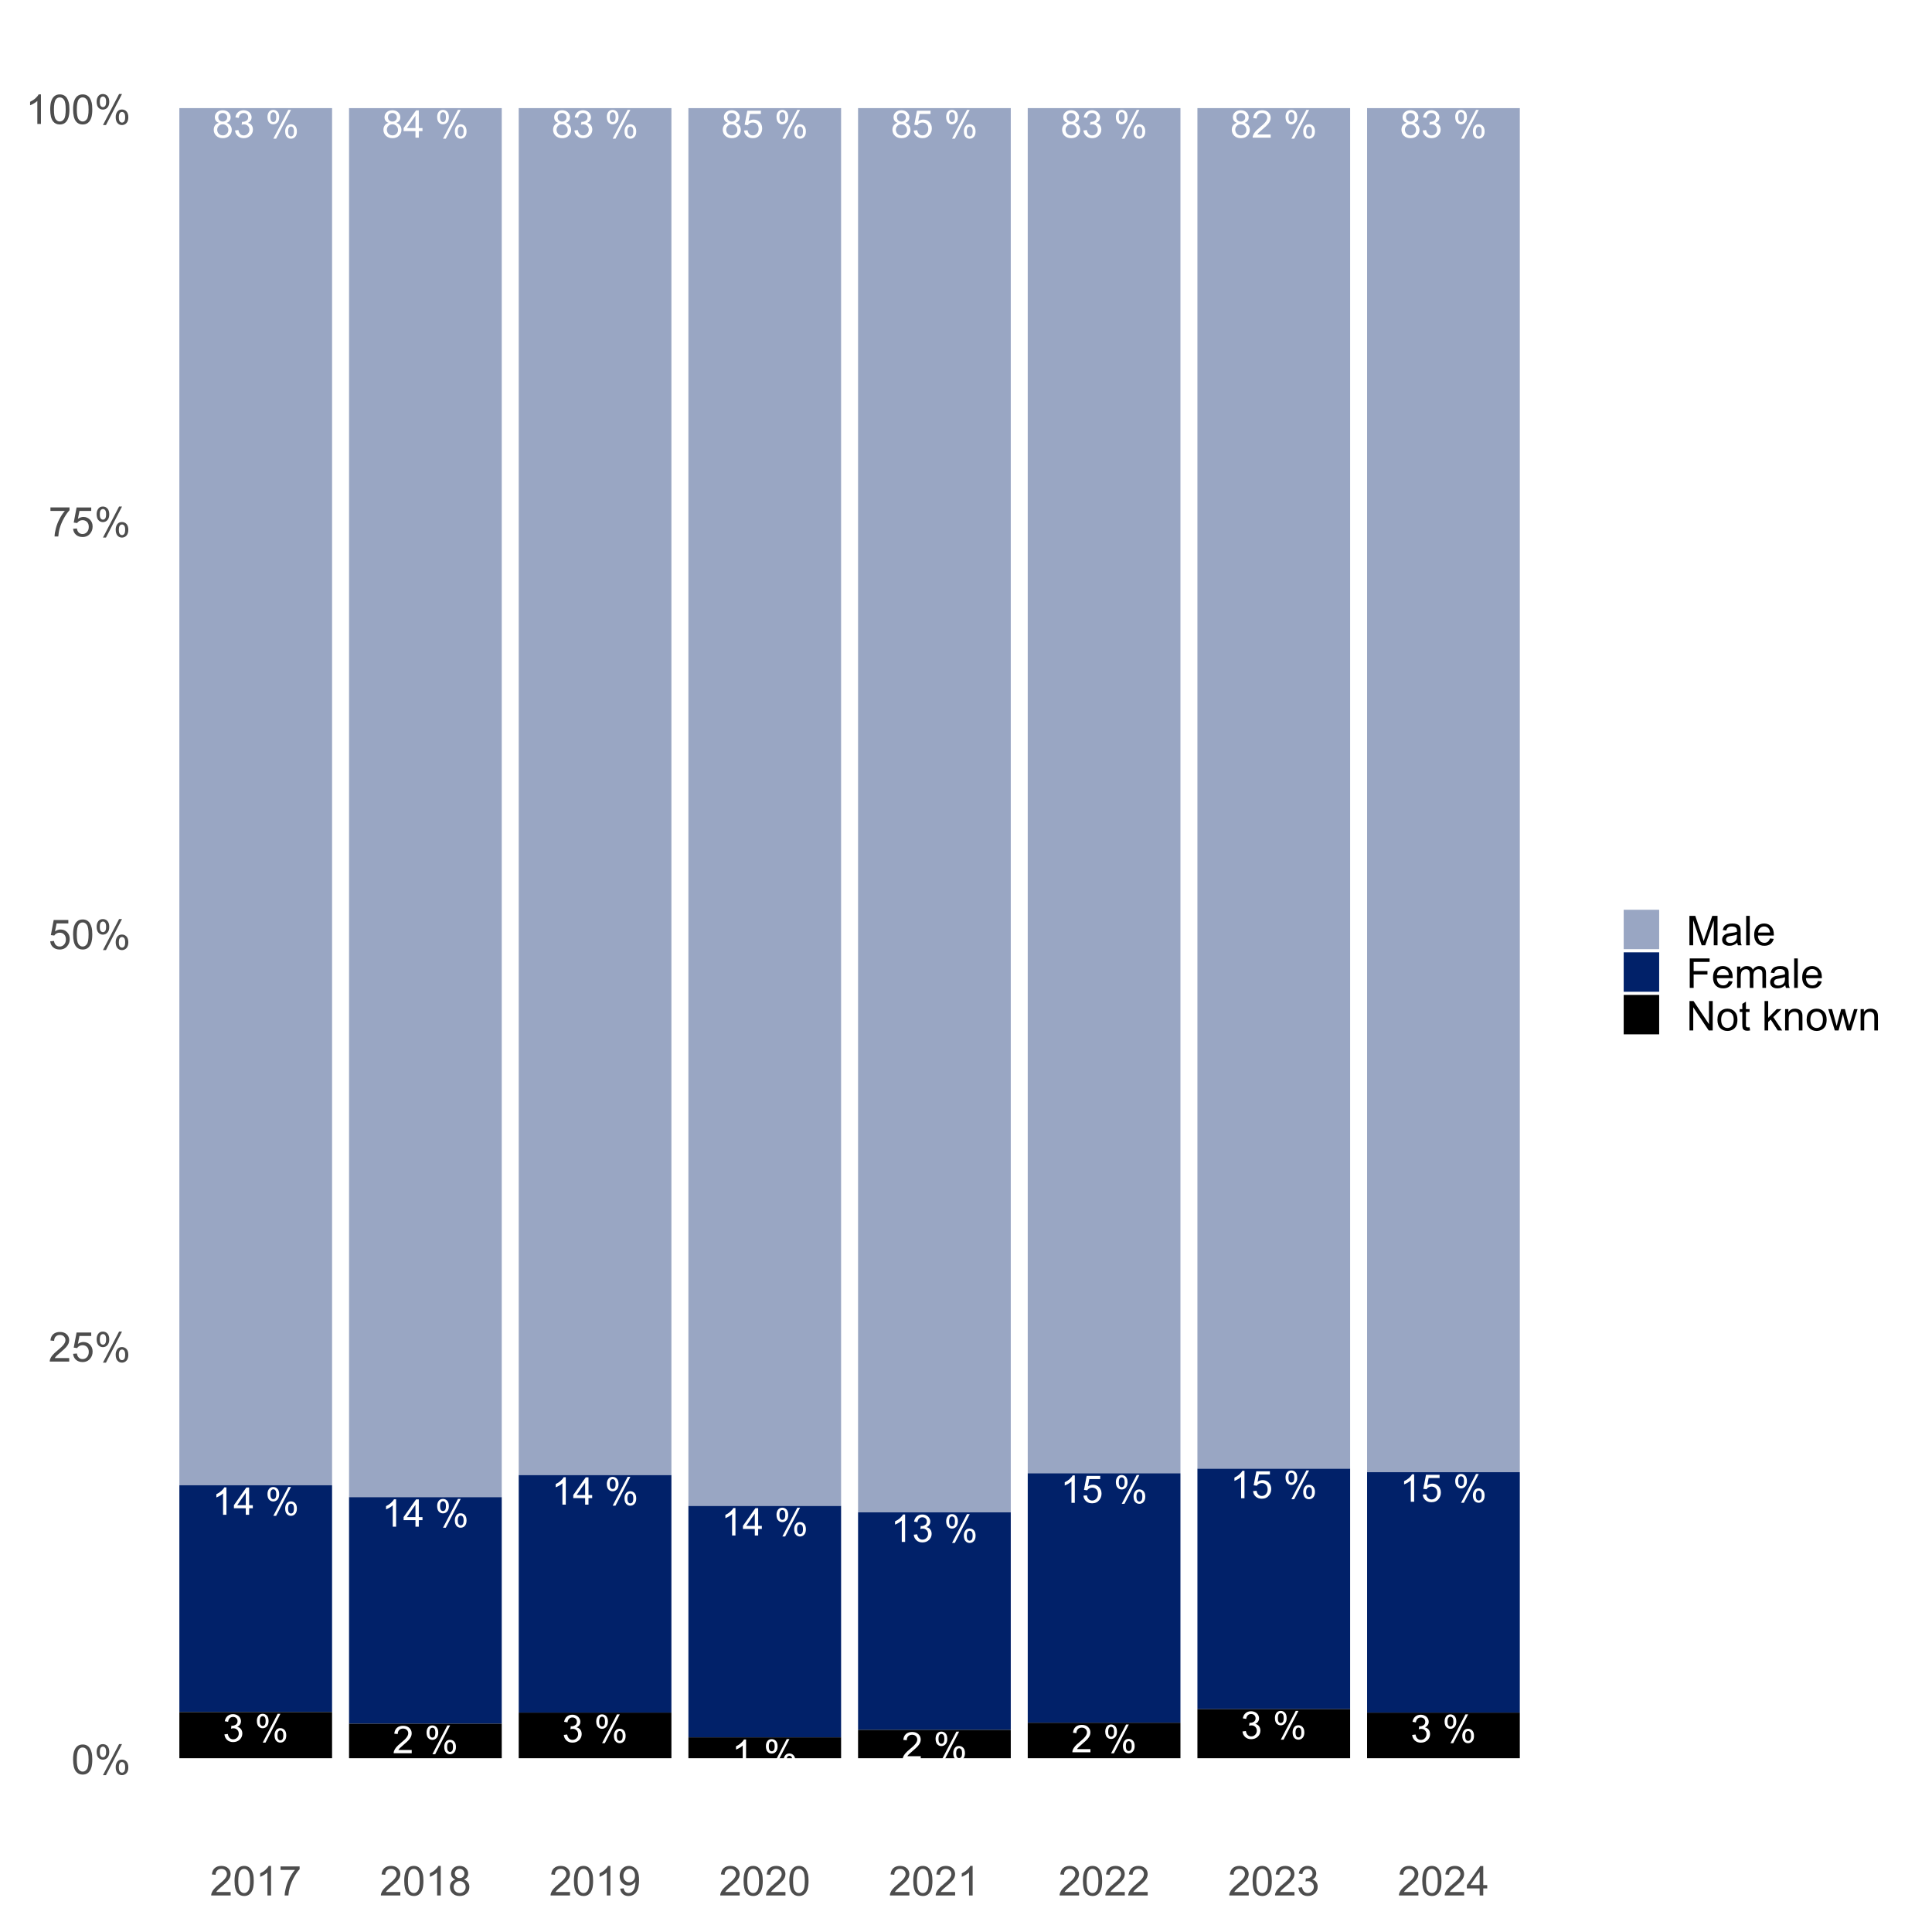 <?xml version="1.0" encoding="UTF-8"?>
<svg xmlns="http://www.w3.org/2000/svg" xmlns:xlink="http://www.w3.org/1999/xlink" width="864" height="864" viewBox="0 0 864 864">
<defs>
<g>
<g id="glyph-0-0">
<path d="M 3.016 -6.625 C 2.395 -6.855 1.934 -7.18 1.633 -7.602 C 1.332 -8.023 1.184 -8.531 1.184 -9.121 C 1.184 -10.008 1.504 -10.758 2.141 -11.363 C 2.781 -11.969 3.633 -12.27 4.691 -12.27 C 5.762 -12.27 6.617 -11.961 7.27 -11.34 C 7.918 -10.723 8.242 -9.969 8.242 -9.078 C 8.242 -8.512 8.094 -8.02 7.797 -7.598 C 7.5 -7.18 7.051 -6.855 6.445 -6.625 C 7.195 -6.383 7.766 -5.988 8.156 -5.441 C 8.547 -4.898 8.746 -4.25 8.746 -3.492 C 8.746 -2.449 8.375 -1.57 7.637 -0.859 C 6.895 -0.148 5.926 0.207 4.719 0.207 C 3.512 0.207 2.539 -0.148 1.801 -0.863 C 1.062 -1.578 0.691 -2.469 0.691 -3.535 C 0.691 -4.328 0.895 -4.996 1.297 -5.531 C 1.699 -6.066 2.273 -6.434 3.016 -6.625 M 2.719 -9.168 C 2.719 -8.59 2.902 -8.117 3.277 -7.754 C 3.648 -7.387 4.133 -7.203 4.727 -7.203 C 5.305 -7.203 5.777 -7.383 6.148 -7.75 C 6.516 -8.113 6.703 -8.559 6.703 -9.086 C 6.703 -9.637 6.512 -10.098 6.133 -10.473 C 5.75 -10.848 5.277 -11.035 4.711 -11.035 C 4.137 -11.035 3.664 -10.852 3.285 -10.488 C 2.906 -10.121 2.719 -9.68 2.719 -9.168 M 2.234 -3.527 C 2.234 -3.098 2.336 -2.684 2.539 -2.285 C 2.742 -1.883 3.043 -1.574 3.441 -1.355 C 3.844 -1.137 4.273 -1.023 4.734 -1.023 C 5.453 -1.023 6.043 -1.258 6.512 -1.719 C 6.977 -2.18 7.211 -2.766 7.211 -3.477 C 7.211 -4.199 6.969 -4.797 6.488 -5.27 C 6.008 -5.742 5.406 -5.977 4.684 -5.977 C 3.98 -5.977 3.395 -5.742 2.93 -5.277 C 2.465 -4.809 2.234 -4.227 2.234 -3.527 Z M 2.234 -3.527 "/>
</g>
<g id="glyph-0-1">
<path d="M 0.719 -3.227 L 2.219 -3.426 C 2.391 -2.574 2.684 -1.965 3.098 -1.59 C 3.512 -1.211 4.016 -1.023 4.609 -1.023 C 5.316 -1.023 5.91 -1.27 6.398 -1.758 C 6.883 -2.246 7.129 -2.855 7.129 -3.574 C 7.129 -4.266 6.902 -4.832 6.453 -5.281 C 6 -5.727 5.43 -5.953 4.734 -5.953 C 4.453 -5.953 4.098 -5.895 3.676 -5.785 L 3.844 -7.102 C 3.941 -7.09 4.023 -7.086 4.086 -7.086 C 4.723 -7.086 5.297 -7.254 5.809 -7.586 C 6.32 -7.918 6.578 -8.434 6.578 -9.129 C 6.578 -9.68 6.391 -10.133 6.02 -10.496 C 5.645 -10.855 5.164 -11.035 4.578 -11.035 C 3.992 -11.035 3.508 -10.852 3.117 -10.488 C 2.73 -10.121 2.477 -9.57 2.367 -8.836 L 0.867 -9.102 C 1.051 -10.109 1.469 -10.887 2.117 -11.441 C 2.766 -11.992 3.574 -12.27 4.543 -12.27 C 5.211 -12.27 5.824 -12.129 6.387 -11.84 C 6.945 -11.555 7.375 -11.164 7.672 -10.668 C 7.969 -10.176 8.117 -9.648 8.117 -9.094 C 8.117 -8.566 7.977 -8.086 7.695 -7.652 C 7.41 -7.219 6.992 -6.875 6.434 -6.617 C 7.156 -6.453 7.719 -6.105 8.117 -5.582 C 8.52 -5.055 8.719 -4.398 8.719 -3.609 C 8.719 -2.543 8.332 -1.637 7.551 -0.895 C 6.773 -0.152 5.789 0.215 4.602 0.215 C 3.527 0.215 2.637 -0.102 1.93 -0.742 C 1.223 -1.383 0.816 -2.207 0.719 -3.227 Z M 0.719 -3.227 "/>
</g>
<g id="glyph-0-2">
</g>
<g id="glyph-0-3">
<path d="M 0.992 -9.285 C 0.992 -10.16 1.211 -10.902 1.652 -11.512 C 2.09 -12.121 2.727 -12.43 3.559 -12.43 C 4.328 -12.43 4.961 -12.156 5.465 -11.609 C 5.969 -11.059 6.219 -10.254 6.219 -9.195 C 6.219 -8.16 5.965 -7.363 5.457 -6.805 C 4.949 -6.246 4.32 -5.969 3.574 -5.969 C 2.836 -5.969 2.223 -6.242 1.73 -6.793 C 1.238 -7.344 0.992 -8.176 0.992 -9.285 M 3.602 -11.395 C 3.23 -11.395 2.918 -11.234 2.672 -10.91 C 2.426 -10.59 2.301 -9.996 2.301 -9.137 C 2.301 -8.352 2.426 -7.801 2.676 -7.48 C 2.926 -7.16 3.234 -7.004 3.602 -7.004 C 3.98 -7.004 4.293 -7.164 4.539 -7.484 C 4.785 -7.809 4.91 -8.398 4.91 -9.254 C 4.91 -10.043 4.785 -10.598 4.535 -10.914 C 4.285 -11.234 3.973 -11.395 3.602 -11.395 M 3.609 0.449 L 10.293 -12.43 L 11.512 -12.43 L 4.852 0.449 L 3.609 0.449 M 8.895 -2.867 C 8.895 -3.746 9.113 -4.488 9.555 -5.098 C 9.992 -5.707 10.633 -6.012 11.469 -6.012 C 12.238 -6.012 12.871 -5.738 13.375 -5.188 C 13.879 -4.641 14.129 -3.836 14.129 -2.777 C 14.129 -1.742 13.875 -0.945 13.367 -0.387 C 12.859 0.172 12.23 0.449 11.477 0.449 C 10.738 0.449 10.125 0.172 9.633 -0.379 C 9.141 -0.934 8.895 -1.762 8.895 -2.867 M 11.512 -4.977 C 11.133 -4.977 10.82 -4.816 10.574 -4.492 C 10.328 -4.172 10.203 -3.578 10.203 -2.719 C 10.203 -1.941 10.328 -1.391 10.578 -1.066 C 10.828 -0.746 11.137 -0.582 11.504 -0.582 C 11.887 -0.582 12.203 -0.746 12.449 -1.066 C 12.695 -1.391 12.82 -1.977 12.82 -2.836 C 12.82 -3.625 12.695 -4.176 12.445 -4.496 C 12.195 -4.816 11.883 -4.977 11.512 -4.977 Z M 11.512 -4.977 "/>
</g>
<g id="glyph-0-4">
<path d="M 6.359 0 L 4.859 0 L 4.859 -9.562 C 4.5 -9.215 4.023 -8.871 3.438 -8.527 C 2.852 -8.184 2.324 -7.926 1.859 -7.754 L 1.859 -9.203 C 2.699 -9.598 3.43 -10.074 4.059 -10.637 C 4.688 -11.199 5.133 -11.742 5.395 -12.27 L 6.359 -12.27 Z M 6.359 0 "/>
</g>
<g id="glyph-0-5">
<path d="M 5.52 0 L 5.52 -2.926 L 0.215 -2.926 L 0.215 -4.301 L 5.793 -12.219 L 7.02 -12.219 L 7.02 -4.301 L 8.668 -4.301 L 8.668 -2.926 L 7.02 -2.926 L 7.02 0 L 5.52 0 M 5.52 -4.301 L 5.52 -9.812 L 1.691 -4.301 Z M 5.52 -4.301 "/>
</g>
<g id="glyph-0-6">
<path d="M 8.594 -1.441 L 8.594 0 L 0.516 0 C 0.504 -0.359 0.562 -0.707 0.691 -1.043 C 0.898 -1.594 1.227 -2.133 1.68 -2.668 C 2.133 -3.199 2.785 -3.816 3.645 -4.52 C 4.973 -5.605 5.867 -6.469 6.336 -7.105 C 6.801 -7.742 7.035 -8.344 7.035 -8.91 C 7.035 -9.504 6.824 -10.008 6.398 -10.414 C 5.973 -10.824 5.418 -11.027 4.734 -11.027 C 4.012 -11.027 3.434 -10.812 3 -10.379 C 2.566 -9.945 2.348 -9.344 2.344 -8.578 L 0.801 -8.734 C 0.906 -9.887 1.305 -10.762 1.992 -11.367 C 2.68 -11.969 3.605 -12.27 4.77 -12.27 C 5.941 -12.27 6.867 -11.945 7.551 -11.297 C 8.234 -10.645 8.578 -9.84 8.578 -8.879 C 8.578 -8.387 8.477 -7.906 8.277 -7.434 C 8.078 -6.965 7.746 -6.465 7.281 -5.945 C 6.816 -5.422 6.047 -4.703 4.969 -3.793 C 4.066 -3.035 3.488 -2.523 3.234 -2.254 C 2.98 -1.984 2.766 -1.715 2.602 -1.441 Z M 8.594 -1.441 "/>
</g>
<g id="glyph-0-7">
<path d="M 0.707 -3.199 L 2.285 -3.336 C 2.402 -2.566 2.672 -1.992 3.098 -1.605 C 3.523 -1.219 4.035 -1.023 4.633 -1.023 C 5.355 -1.023 5.969 -1.297 6.469 -1.844 C 6.969 -2.387 7.219 -3.109 7.219 -4.008 C 7.219 -4.867 6.977 -5.539 6.496 -6.035 C 6.016 -6.531 5.387 -6.777 4.609 -6.777 C 4.125 -6.777 3.691 -6.668 3.301 -6.449 C 2.91 -6.227 2.605 -5.945 2.383 -5.594 L 0.977 -5.777 L 2.16 -12.055 L 8.234 -12.055 L 8.234 -10.621 L 3.359 -10.621 L 2.699 -7.336 C 3.434 -7.848 4.203 -8.102 5.012 -8.102 C 6.078 -8.102 6.977 -7.734 7.711 -6.992 C 8.445 -6.254 8.812 -5.305 8.812 -4.145 C 8.812 -3.035 8.488 -2.082 7.844 -1.273 C 7.059 -0.285 5.992 0.207 4.633 0.207 C 3.523 0.207 2.617 -0.102 1.914 -0.727 C 1.211 -1.348 0.809 -2.172 0.707 -3.199 Z M 0.707 -3.199 "/>
</g>
<g id="glyph-1-0">
<path d="M 0.766 -6.496 C 0.766 -8.055 0.926 -9.305 1.246 -10.254 C 1.566 -11.203 2.039 -11.938 2.672 -12.453 C 3.305 -12.969 4.102 -13.227 5.059 -13.227 C 5.766 -13.227 6.387 -13.082 6.918 -12.797 C 7.449 -12.516 7.891 -12.102 8.238 -11.566 C 8.586 -11.031 8.859 -10.379 9.055 -9.609 C 9.254 -8.84 9.352 -7.801 9.352 -6.496 C 9.352 -4.949 9.195 -3.703 8.875 -2.754 C 8.559 -1.805 8.086 -1.07 7.453 -0.551 C 6.82 -0.035 6.023 0.227 5.059 0.227 C 3.789 0.227 2.793 -0.23 2.066 -1.141 C 1.199 -2.238 0.766 -4.023 0.766 -6.496 M 2.426 -6.496 C 2.426 -4.332 2.68 -2.895 3.184 -2.18 C 3.691 -1.465 4.316 -1.105 5.059 -1.105 C 5.801 -1.105 6.426 -1.465 6.93 -2.184 C 7.438 -2.902 7.691 -4.34 7.691 -6.496 C 7.691 -8.664 7.438 -10.105 6.93 -10.816 C 6.426 -11.531 5.797 -11.887 5.039 -11.887 C 4.297 -11.887 3.703 -11.57 3.262 -10.941 C 2.703 -10.141 2.426 -8.656 2.426 -6.496 Z M 2.426 -6.496 "/>
</g>
<g id="glyph-1-1">
<path d="M 1.07 -10.008 C 1.07 -10.949 1.305 -11.75 1.777 -12.406 C 2.254 -13.066 2.938 -13.395 3.836 -13.395 C 4.664 -13.395 5.348 -13.102 5.891 -12.512 C 6.43 -11.922 6.703 -11.055 6.703 -9.91 C 6.703 -8.797 6.43 -7.938 5.879 -7.336 C 5.332 -6.734 4.656 -6.434 3.855 -6.434 C 3.059 -6.434 2.395 -6.73 1.863 -7.324 C 1.336 -7.914 1.07 -8.812 1.07 -10.008 M 3.883 -12.281 C 3.48 -12.281 3.145 -12.109 2.879 -11.762 C 2.613 -11.414 2.48 -10.773 2.48 -9.848 C 2.48 -9.004 2.613 -8.406 2.883 -8.062 C 3.152 -7.719 3.484 -7.547 3.883 -7.547 C 4.289 -7.547 4.625 -7.719 4.891 -8.066 C 5.16 -8.414 5.293 -9.051 5.293 -9.973 C 5.293 -10.824 5.156 -11.422 4.887 -11.766 C 4.617 -12.109 4.281 -12.281 3.883 -12.281 M 3.891 0.484 L 11.098 -13.395 L 12.406 -13.395 L 5.23 0.484 L 3.891 0.484 M 9.586 -3.09 C 9.586 -4.035 9.824 -4.84 10.297 -5.492 C 10.77 -6.148 11.457 -6.477 12.363 -6.477 C 13.188 -6.477 13.875 -6.184 14.414 -5.594 C 14.957 -5.004 15.227 -4.137 15.23 -2.992 C 15.227 -1.879 14.953 -1.02 14.406 -0.418 C 13.859 0.184 13.18 0.484 12.371 0.484 C 11.574 0.484 10.91 0.188 10.383 -0.41 C 9.852 -1.004 9.586 -1.898 9.586 -3.09 M 12.406 -5.363 C 12 -5.363 11.664 -5.191 11.398 -4.844 C 11.129 -4.496 10.996 -3.855 10.996 -2.93 C 10.996 -2.09 11.133 -1.496 11.402 -1.148 C 11.672 -0.801 12.004 -0.629 12.398 -0.629 C 12.812 -0.629 13.152 -0.801 13.418 -1.148 C 13.684 -1.496 13.816 -2.133 13.816 -3.055 C 13.816 -3.906 13.684 -4.504 13.414 -4.848 C 13.145 -5.191 12.809 -5.363 12.406 -5.363 Z M 12.406 -5.363 "/>
</g>
<g id="glyph-1-2">
<path d="M 9.262 -1.555 L 9.262 0 L 0.559 0 C 0.547 -0.391 0.609 -0.766 0.746 -1.125 C 0.969 -1.715 1.32 -2.301 1.809 -2.875 C 2.297 -3.449 3.004 -4.113 3.926 -4.871 C 5.359 -6.043 6.324 -6.973 6.828 -7.66 C 7.332 -8.344 7.582 -8.992 7.582 -9.605 C 7.582 -10.246 7.355 -10.785 6.895 -11.227 C 6.438 -11.668 5.84 -11.887 5.102 -11.887 C 4.324 -11.887 3.703 -11.652 3.234 -11.188 C 2.766 -10.719 2.531 -10.07 2.523 -9.246 L 0.863 -9.414 C 0.977 -10.656 1.406 -11.602 2.148 -12.25 C 2.891 -12.898 3.887 -13.227 5.141 -13.227 C 6.402 -13.227 7.402 -12.875 8.141 -12.176 C 8.875 -11.473 9.246 -10.605 9.246 -9.57 C 9.246 -9.043 9.137 -8.523 8.922 -8.016 C 8.707 -7.504 8.348 -6.969 7.848 -6.406 C 7.348 -5.844 6.516 -5.07 5.355 -4.09 C 4.383 -3.273 3.762 -2.723 3.484 -2.43 C 3.211 -2.141 2.984 -1.848 2.805 -1.555 Z M 9.262 -1.555 "/>
</g>
<g id="glyph-1-3">
<path d="M 0.766 -3.449 L 2.461 -3.594 C 2.586 -2.766 2.879 -2.145 3.336 -1.73 C 3.797 -1.312 4.348 -1.105 4.996 -1.105 C 5.773 -1.105 6.434 -1.398 6.973 -1.984 C 7.512 -2.574 7.781 -3.352 7.781 -4.32 C 7.781 -5.242 7.52 -5.973 7.004 -6.504 C 6.484 -7.039 5.809 -7.305 4.969 -7.305 C 4.449 -7.305 3.977 -7.188 3.559 -6.949 C 3.137 -6.711 2.809 -6.406 2.57 -6.027 L 1.051 -6.227 L 2.328 -12.992 L 8.875 -12.992 L 8.875 -11.445 L 3.621 -11.445 L 2.91 -7.906 C 3.703 -8.457 4.531 -8.734 5.398 -8.734 C 6.551 -8.734 7.52 -8.336 8.312 -7.539 C 9.102 -6.742 9.496 -5.719 9.496 -4.465 C 9.496 -3.273 9.148 -2.242 8.453 -1.375 C 7.609 -0.309 6.457 0.227 4.996 0.227 C 3.797 0.227 2.82 -0.109 2.062 -0.781 C 1.305 -1.453 0.871 -2.344 0.766 -3.449 Z M 0.766 -3.449 "/>
</g>
<g id="glyph-1-4">
<path d="M 0.871 -11.445 L 0.871 -13 L 9.398 -13 L 9.398 -11.742 C 8.559 -10.852 7.727 -9.664 6.906 -8.184 C 6.082 -6.707 5.445 -5.184 4.996 -3.621 C 4.672 -2.52 4.465 -1.312 4.375 0 L 2.715 0 C 2.73 -1.035 2.934 -2.289 3.324 -3.754 C 3.715 -5.223 4.273 -6.637 5 -8 C 5.727 -9.363 6.5 -10.512 7.324 -11.445 Z M 0.871 -11.445 "/>
</g>
<g id="glyph-1-5">
<path d="M 6.855 0 L 5.238 0 L 5.238 -10.305 C 4.848 -9.934 4.34 -9.562 3.707 -9.191 C 3.074 -8.82 2.508 -8.543 2.004 -8.355 L 2.004 -9.918 C 2.906 -10.344 3.699 -10.859 4.375 -11.465 C 5.051 -12.07 5.531 -12.656 5.812 -13.227 L 6.855 -13.227 Z M 6.855 0 "/>
</g>
<g id="glyph-1-6">
<path d="M 3.254 -7.145 C 2.582 -7.387 2.086 -7.738 1.762 -8.195 C 1.438 -8.648 1.277 -9.195 1.277 -9.828 C 1.277 -10.789 1.621 -11.594 2.309 -12.246 C 2.996 -12.898 3.914 -13.227 5.059 -13.227 C 6.207 -13.227 7.133 -12.891 7.836 -12.223 C 8.535 -11.555 8.887 -10.742 8.887 -9.785 C 8.887 -9.172 8.727 -8.641 8.406 -8.188 C 8.086 -7.738 7.598 -7.387 6.945 -7.145 C 7.754 -6.879 8.367 -6.453 8.793 -5.867 C 9.215 -5.281 9.426 -4.578 9.426 -3.766 C 9.426 -2.637 9.027 -1.691 8.23 -0.926 C 7.434 -0.16 6.387 0.227 5.086 0.227 C 3.785 0.227 2.738 -0.16 1.941 -0.93 C 1.145 -1.699 0.746 -2.66 0.746 -3.809 C 0.746 -4.664 0.961 -5.383 1.398 -5.961 C 1.832 -6.539 2.449 -6.934 3.254 -7.145 M 2.93 -9.883 C 2.93 -9.262 3.129 -8.75 3.531 -8.355 C 3.934 -7.961 4.453 -7.762 5.094 -7.762 C 5.719 -7.762 6.227 -7.957 6.625 -8.352 C 7.023 -8.742 7.223 -9.223 7.223 -9.793 C 7.223 -10.387 7.02 -10.883 6.609 -11.289 C 6.199 -11.691 5.688 -11.895 5.078 -11.895 C 4.461 -11.895 3.945 -11.699 3.539 -11.301 C 3.133 -10.906 2.93 -10.434 2.93 -9.883 M 2.406 -3.801 C 2.406 -3.34 2.516 -2.895 2.734 -2.461 C 2.953 -2.031 3.281 -1.695 3.711 -1.461 C 4.141 -1.223 4.605 -1.105 5.102 -1.105 C 5.875 -1.105 6.516 -1.355 7.016 -1.852 C 7.52 -2.348 7.773 -2.98 7.773 -3.746 C 7.773 -4.523 7.512 -5.168 6.996 -5.68 C 6.477 -6.188 5.828 -6.441 5.051 -6.441 C 4.289 -6.441 3.656 -6.191 3.156 -5.688 C 2.656 -5.184 2.406 -4.555 2.406 -3.801 Z M 2.406 -3.801 "/>
</g>
<g id="glyph-1-7">
<path d="M 1.008 -3.047 L 2.562 -3.191 C 2.691 -2.457 2.945 -1.93 3.316 -1.598 C 3.688 -1.27 4.164 -1.105 4.742 -1.105 C 5.242 -1.105 5.676 -1.219 6.051 -1.445 C 6.426 -1.676 6.73 -1.977 6.973 -2.359 C 7.211 -2.738 7.41 -3.254 7.574 -3.898 C 7.734 -4.547 7.816 -5.203 7.816 -5.875 C 7.816 -5.949 7.812 -6.055 7.809 -6.199 C 7.484 -5.684 7.043 -5.266 6.48 -4.945 C 5.922 -4.625 5.316 -4.465 4.664 -4.465 C 3.574 -4.465 2.652 -4.859 1.895 -5.652 C 1.141 -6.441 0.766 -7.484 0.766 -8.777 C 0.766 -10.113 1.156 -11.188 1.945 -12.004 C 2.734 -12.816 3.719 -13.227 4.906 -13.227 C 5.762 -13.227 6.547 -12.996 7.254 -12.535 C 7.965 -12.07 8.504 -11.414 8.871 -10.562 C 9.242 -9.707 9.426 -8.473 9.426 -6.855 C 9.426 -5.172 9.242 -3.832 8.875 -2.836 C 8.512 -1.836 7.969 -1.078 7.246 -0.559 C 6.523 -0.035 5.68 0.227 4.707 0.227 C 3.676 0.227 2.836 -0.062 2.184 -0.633 C 1.531 -1.207 1.137 -2.008 1.008 -3.047 M 7.629 -8.859 C 7.629 -9.785 7.379 -10.523 6.887 -11.07 C 6.391 -11.613 5.797 -11.887 5.102 -11.887 C 4.383 -11.887 3.758 -11.594 3.227 -11.008 C 2.691 -10.418 2.426 -9.66 2.426 -8.723 C 2.426 -7.887 2.68 -7.203 3.184 -6.68 C 3.691 -6.156 4.316 -5.895 5.059 -5.895 C 5.809 -5.895 6.422 -6.156 6.906 -6.68 C 7.387 -7.203 7.629 -7.93 7.629 -8.859 Z M 7.629 -8.859 "/>
</g>
<g id="glyph-1-8">
<path d="M 0.773 -3.477 L 2.391 -3.691 C 2.574 -2.777 2.891 -2.117 3.336 -1.711 C 3.785 -1.309 4.328 -1.105 4.969 -1.105 C 5.73 -1.105 6.371 -1.367 6.895 -1.895 C 7.418 -2.422 7.68 -3.074 7.684 -3.855 C 7.68 -4.598 7.438 -5.211 6.953 -5.691 C 6.469 -6.172 5.852 -6.414 5.102 -6.414 C 4.797 -6.414 4.418 -6.355 3.961 -6.234 L 4.141 -7.656 C 4.25 -7.645 4.336 -7.637 4.402 -7.637 C 5.09 -7.637 5.711 -7.816 6.262 -8.176 C 6.812 -8.535 7.09 -9.09 7.09 -9.84 C 7.09 -10.43 6.887 -10.922 6.488 -11.312 C 6.086 -11.699 5.566 -11.895 4.934 -11.895 C 4.305 -11.895 3.781 -11.699 3.359 -11.301 C 2.941 -10.906 2.672 -10.312 2.551 -9.523 L 0.934 -9.812 C 1.133 -10.895 1.582 -11.734 2.281 -12.332 C 2.984 -12.926 3.855 -13.227 4.898 -13.227 C 5.617 -13.227 6.277 -13.07 6.883 -12.762 C 7.488 -12.453 7.949 -12.031 8.27 -11.5 C 8.59 -10.969 8.75 -10.402 8.75 -9.801 C 8.75 -9.234 8.598 -8.715 8.293 -8.246 C 7.988 -7.781 7.535 -7.41 6.938 -7.133 C 7.715 -6.953 8.32 -6.582 8.75 -6.016 C 9.184 -5.449 9.398 -4.742 9.398 -3.891 C 9.398 -2.742 8.977 -1.766 8.141 -0.965 C 7.301 -0.168 6.242 0.234 4.961 0.234 C 3.805 0.234 2.844 -0.109 2.078 -0.801 C 1.316 -1.488 0.879 -2.383 0.773 -3.477 Z M 0.773 -3.477 "/>
</g>
<g id="glyph-1-9">
<path d="M 5.949 0 L 5.949 -3.152 L 0.234 -3.152 L 0.234 -4.637 L 6.246 -13.172 L 7.566 -13.172 L 7.566 -4.637 L 9.344 -4.637 L 9.344 -3.152 L 7.566 -3.152 L 7.566 0 L 5.949 0 M 5.949 -4.637 L 5.949 -10.574 L 1.824 -4.637 Z M 5.949 -4.637 "/>
</g>
<g id="glyph-1-10">
<path d="M 1.367 0 L 1.367 -13.172 L 3.988 -13.172 L 7.105 -3.844 C 7.395 -2.977 7.605 -2.328 7.734 -1.895 C 7.887 -2.375 8.117 -3.078 8.438 -4.008 L 11.59 -13.172 L 13.934 -13.172 L 13.934 0 L 12.254 0 L 12.254 -11.023 L 8.426 0 L 6.855 0 L 3.047 -11.211 L 3.047 0 Z M 1.367 0 "/>
</g>
<g id="glyph-1-11">
<path d="M 7.438 -1.176 C 6.84 -0.668 6.262 -0.309 5.711 -0.098 C 5.156 0.109 4.562 0.215 3.926 0.215 C 2.879 0.215 2.074 -0.039 1.508 -0.551 C 0.945 -1.066 0.664 -1.719 0.664 -2.516 C 0.664 -2.984 0.77 -3.41 0.984 -3.797 C 1.195 -4.184 1.477 -4.492 1.82 -4.727 C 2.164 -4.961 2.551 -5.137 2.984 -5.258 C 3.301 -5.34 3.781 -5.422 4.422 -5.5 C 5.727 -5.652 6.688 -5.84 7.305 -6.055 C 7.309 -6.277 7.312 -6.418 7.312 -6.477 C 7.312 -7.137 7.16 -7.602 6.855 -7.871 C 6.441 -8.234 5.828 -8.418 5.012 -8.418 C 4.254 -8.418 3.691 -8.285 3.328 -8.02 C 2.965 -7.754 2.699 -7.281 2.523 -6.605 L 0.945 -6.82 C 1.086 -7.496 1.324 -8.043 1.652 -8.457 C 1.984 -8.875 2.457 -9.195 3.082 -9.422 C 3.703 -9.645 4.426 -9.758 5.246 -9.758 C 6.062 -9.758 6.723 -9.66 7.234 -9.469 C 7.742 -9.277 8.117 -9.035 8.355 -8.746 C 8.594 -8.457 8.762 -8.09 8.859 -7.645 C 8.914 -7.371 8.941 -6.875 8.941 -6.156 L 8.941 -4 C 8.941 -2.496 8.973 -1.543 9.043 -1.145 C 9.113 -0.746 9.246 -0.367 9.453 0 L 7.762 0 C 7.594 -0.336 7.488 -0.727 7.438 -1.176 M 7.305 -4.789 C 6.719 -4.551 5.836 -4.344 4.664 -4.18 C 3.996 -4.082 3.527 -3.973 3.254 -3.855 C 2.977 -3.734 2.766 -3.559 2.613 -3.328 C 2.465 -3.098 2.391 -2.844 2.391 -2.562 C 2.391 -2.129 2.555 -1.77 2.879 -1.484 C 3.207 -1.195 3.684 -1.051 4.312 -1.051 C 4.934 -1.051 5.488 -1.188 5.977 -1.461 C 6.461 -1.734 6.816 -2.105 7.043 -2.578 C 7.219 -2.945 7.305 -3.484 7.305 -4.195 Z M 7.305 -4.789 "/>
</g>
<g id="glyph-1-12">
<path d="M 1.176 0 L 1.176 -13.172 L 2.793 -13.172 L 2.793 0 Z M 1.176 0 "/>
</g>
<g id="glyph-1-13">
<path d="M 7.746 -3.074 L 9.414 -2.867 C 9.152 -1.891 8.664 -1.133 7.953 -0.594 C 7.238 -0.055 6.328 0.215 5.219 0.215 C 3.824 0.215 2.719 -0.215 1.898 -1.074 C 1.082 -1.934 0.676 -3.137 0.676 -4.691 C 0.676 -6.297 1.086 -7.539 1.914 -8.426 C 2.742 -9.312 3.812 -9.758 5.129 -9.758 C 6.406 -9.758 7.449 -9.324 8.258 -8.453 C 9.066 -7.586 9.469 -6.363 9.469 -4.789 C 9.469 -4.691 9.465 -4.551 9.461 -4.359 L 2.344 -4.359 C 2.406 -3.309 2.703 -2.508 3.234 -1.949 C 3.766 -1.395 4.434 -1.113 5.23 -1.113 C 5.82 -1.113 6.328 -1.27 6.746 -1.582 C 7.168 -1.895 7.5 -2.391 7.746 -3.074 M 2.434 -5.688 L 7.762 -5.688 C 7.691 -6.488 7.488 -7.09 7.152 -7.492 C 6.637 -8.117 5.969 -8.426 5.148 -8.426 C 4.406 -8.426 3.781 -8.18 3.273 -7.684 C 2.77 -7.184 2.488 -6.52 2.434 -5.688 Z M 2.434 -5.688 "/>
</g>
<g id="glyph-1-14">
<path d="M 1.508 0 L 1.508 -13.172 L 10.395 -13.172 L 10.395 -11.617 L 3.254 -11.617 L 3.254 -7.539 L 9.434 -7.539 L 9.434 -5.984 L 3.254 -5.984 L 3.254 0 Z M 1.508 0 "/>
</g>
<g id="glyph-1-15">
<path d="M 1.215 0 L 1.215 -9.543 L 2.66 -9.543 L 2.66 -8.203 C 2.957 -8.672 3.355 -9.047 3.855 -9.332 C 4.352 -9.613 4.918 -9.758 5.551 -9.758 C 6.258 -9.758 6.84 -9.609 7.289 -9.316 C 7.742 -9.023 8.062 -8.613 8.246 -8.086 C 9.004 -9.199 9.984 -9.758 11.195 -9.758 C 12.141 -9.758 12.867 -9.496 13.379 -8.973 C 13.887 -8.445 14.141 -7.641 14.141 -6.551 L 14.141 0 L 12.535 0 L 12.535 -6.012 C 12.535 -6.656 12.48 -7.125 12.375 -7.406 C 12.27 -7.691 12.082 -7.922 11.805 -8.094 C 11.531 -8.27 11.207 -8.355 10.836 -8.355 C 10.164 -8.355 9.605 -8.133 9.164 -7.688 C 8.723 -7.238 8.5 -6.527 8.5 -5.543 L 8.5 0 L 6.883 0 L 6.883 -6.199 C 6.883 -6.918 6.75 -7.457 6.488 -7.816 C 6.223 -8.176 5.793 -8.355 5.191 -8.355 C 4.738 -8.355 4.316 -8.234 3.93 -7.996 C 3.543 -7.758 3.266 -7.406 3.09 -6.945 C 2.918 -6.484 2.832 -5.82 2.832 -4.949 L 2.832 0 Z M 1.215 0 "/>
</g>
<g id="glyph-1-16">
<path d="M 1.402 0 L 1.402 -13.172 L 3.191 -13.172 L 10.109 -2.832 L 10.109 -13.172 L 11.777 -13.172 L 11.777 0 L 9.992 0 L 3.074 -10.352 L 3.074 0 Z M 1.402 0 "/>
</g>
<g id="glyph-1-17">
<path d="M 0.609 -4.77 C 0.609 -6.539 1.102 -7.848 2.086 -8.695 C 2.906 -9.402 3.906 -9.758 5.086 -9.758 C 6.398 -9.758 7.469 -9.328 8.301 -8.469 C 9.133 -7.609 9.551 -6.422 9.551 -4.906 C 9.551 -3.676 9.367 -2.711 8.996 -2.008 C 8.629 -1.305 8.094 -0.758 7.391 -0.367 C 6.688 0.02 5.918 0.215 5.086 0.215 C 3.75 0.215 2.668 -0.211 1.848 -1.07 C 1.023 -1.926 0.609 -3.16 0.609 -4.77 M 2.273 -4.77 C 2.273 -3.551 2.539 -2.633 3.074 -2.027 C 3.605 -1.418 4.277 -1.113 5.086 -1.113 C 5.887 -1.113 6.555 -1.418 7.09 -2.031 C 7.621 -2.641 7.887 -3.574 7.887 -4.824 C 7.887 -6.004 7.621 -6.898 7.086 -7.508 C 6.547 -8.113 5.883 -8.418 5.086 -8.418 C 4.277 -8.418 3.605 -8.117 3.074 -7.512 C 2.539 -6.906 2.273 -5.992 2.273 -4.77 Z M 2.273 -4.77 "/>
</g>
<g id="glyph-1-18">
<path d="M 4.742 -1.445 L 4.977 -0.02 C 4.523 0.078 4.113 0.125 3.754 0.125 C 3.168 0.125 2.715 0.031 2.391 -0.152 C 2.066 -0.34 1.84 -0.582 1.707 -0.887 C 1.574 -1.188 1.508 -1.824 1.508 -2.793 L 1.508 -8.285 L 0.324 -8.285 L 0.324 -9.543 L 1.508 -9.543 L 1.508 -11.906 L 3.117 -12.875 L 3.117 -9.543 L 4.742 -9.543 L 4.742 -8.285 L 3.117 -8.285 L 3.117 -2.703 C 3.117 -2.242 3.145 -1.945 3.203 -1.816 C 3.262 -1.684 3.352 -1.578 3.48 -1.5 C 3.609 -1.422 3.793 -1.383 4.035 -1.383 C 4.215 -1.383 4.449 -1.406 4.742 -1.445 Z M 4.742 -1.445 "/>
</g>
<g id="glyph-1-19">
</g>
<g id="glyph-1-20">
<path d="M 1.223 0 L 1.223 -13.172 L 2.84 -13.172 L 2.84 -5.66 L 6.668 -9.543 L 8.762 -9.543 L 5.113 -6 L 9.129 0 L 7.133 0 L 3.98 -4.879 L 2.84 -3.781 L 2.84 0 Z M 1.223 0 "/>
</g>
<g id="glyph-1-21">
<path d="M 1.215 0 L 1.215 -9.543 L 2.668 -9.543 L 2.668 -8.184 C 3.367 -9.234 4.383 -9.758 5.707 -9.758 C 6.281 -9.758 6.809 -9.652 7.289 -9.445 C 7.773 -9.242 8.133 -8.969 8.375 -8.633 C 8.613 -8.297 8.781 -7.898 8.875 -7.438 C 8.938 -7.141 8.965 -6.617 8.965 -5.867 L 8.965 0 L 7.348 0 L 7.348 -5.805 C 7.348 -6.461 7.285 -6.957 7.16 -7.281 C 7.035 -7.609 6.812 -7.867 6.492 -8.062 C 6.172 -8.258 5.797 -8.355 5.363 -8.355 C 4.676 -8.355 4.082 -8.137 3.582 -7.699 C 3.082 -7.262 2.832 -6.434 2.832 -5.211 L 2.832 0 Z M 1.215 0 "/>
</g>
<g id="glyph-1-22">
<path d="M 2.973 0 L 0.055 -9.543 L 1.727 -9.543 L 3.242 -4.035 L 3.809 -1.984 C 3.832 -2.086 4 -2.742 4.305 -3.953 L 5.82 -9.543 L 7.484 -9.543 L 8.914 -4.008 L 9.391 -2.184 L 9.938 -4.023 L 11.57 -9.543 L 13.145 -9.543 L 10.16 0 L 8.48 0 L 6.965 -5.715 L 6.594 -7.34 L 4.664 0 Z M 2.973 0 "/>
</g>
</g>
<clipPath id="clip-0">
<path clip-rule="nonzero" d="M 68.828 11.457 L 691.043 11.457 L 691.043 823.188 L 68.828 823.188 Z M 68.828 11.457 "/>
</clipPath>
</defs>
<rect x="-86.4" y="-86.4" width="1036.8" height="1036.8" fill="rgb(100%, 100%, 100%)" fill-opacity="1"/>
<rect x="-86.4" y="-86.4" width="1036.8" height="1036.8" fill="rgb(100%, 100%, 100%)" fill-opacity="1"/>
<path fill="none" stroke-width="2.231" stroke-linecap="round" stroke-linejoin="round" stroke="rgb(100%, 100%, 100%)" stroke-opacity="1" stroke-miterlimit="10" d="M 0 864 L 864 864 L 864 0 L 0 0 Z M 0 864 "/>
<g clip-path="url(#clip-0)">
<path fill-rule="nonzero" fill="rgb(100%, 100%, 100%)" fill-opacity="1" d="M 68.828 823.188 L 691.043 823.188 L 691.043 11.457 L 68.828 11.457 Z M 68.828 823.188 "/>
</g>
<path fill-rule="nonzero" fill="rgb(0.392%, 12.941%, 41.176%)" fill-opacity="0.4" d="M 80.211 664.207 L 148.504 664.207 L 148.504 48.352 L 80.211 48.352 Z M 80.211 664.207 "/>
<path fill-rule="nonzero" fill="rgb(0.392%, 12.941%, 41.176%)" fill-opacity="1" d="M 80.211 765.633 L 148.504 765.633 L 148.504 664.207 L 80.211 664.207 Z M 80.211 765.633 "/>
<path fill-rule="nonzero" fill="rgb(0%, 0%, 0%)" fill-opacity="1" d="M 80.211 786.293 L 148.504 786.293 L 148.504 765.637 L 80.211 765.637 Z M 80.211 786.293 "/>
<path fill-rule="nonzero" fill="rgb(0.392%, 12.941%, 41.176%)" fill-opacity="0.4" d="M 156.09 669.535 L 224.383 669.535 L 224.383 48.355 L 156.09 48.355 Z M 156.09 669.535 "/>
<path fill-rule="nonzero" fill="rgb(0.392%, 12.941%, 41.176%)" fill-opacity="1" d="M 156.09 770.828 L 224.383 770.828 L 224.383 669.535 L 156.09 669.535 Z M 156.09 770.828 "/>
<path fill-rule="nonzero" fill="rgb(0%, 0%, 0%)" fill-opacity="1" d="M 156.09 786.293 L 224.383 786.293 L 224.383 770.832 L 156.09 770.832 Z M 156.09 786.293 "/>
<path fill-rule="nonzero" fill="rgb(0.392%, 12.941%, 41.176%)" fill-opacity="0.4" d="M 231.969 659.668 L 300.262 659.668 L 300.262 48.352 L 231.969 48.352 Z M 231.969 659.668 "/>
<path fill-rule="nonzero" fill="rgb(0.392%, 12.941%, 41.176%)" fill-opacity="1" d="M 231.969 765.879 L 300.262 765.879 L 300.262 659.668 L 231.969 659.668 Z M 231.969 765.879 "/>
<path fill-rule="nonzero" fill="rgb(0%, 0%, 0%)" fill-opacity="1" d="M 231.969 786.293 L 300.262 786.293 L 300.262 765.883 L 231.969 765.883 Z M 231.969 786.293 "/>
<path fill-rule="nonzero" fill="rgb(0.392%, 12.941%, 41.176%)" fill-opacity="0.4" d="M 307.852 673.461 L 376.145 673.461 L 376.145 48.355 L 307.852 48.355 Z M 307.852 673.461 "/>
<path fill-rule="nonzero" fill="rgb(0.392%, 12.941%, 41.176%)" fill-opacity="1" d="M 307.852 776.957 L 376.145 776.957 L 376.145 673.461 L 307.852 673.461 Z M 307.852 776.957 "/>
<path fill-rule="nonzero" fill="rgb(0%, 0%, 0%)" fill-opacity="1" d="M 307.852 786.293 L 376.145 786.293 L 376.145 776.957 L 307.852 776.957 Z M 307.852 786.293 "/>
<path fill-rule="nonzero" fill="rgb(0.392%, 12.941%, 41.176%)" fill-opacity="0.4" d="M 383.73 676.34 L 452.023 676.34 L 452.023 48.352 L 383.73 48.352 Z M 383.73 676.34 "/>
<path fill-rule="nonzero" fill="rgb(0.392%, 12.941%, 41.176%)" fill-opacity="1" d="M 383.73 773.605 L 452.023 773.605 L 452.023 676.34 L 383.73 676.34 Z M 383.73 773.605 "/>
<path fill-rule="nonzero" fill="rgb(0%, 0%, 0%)" fill-opacity="1" d="M 383.73 786.293 L 452.023 786.293 L 452.023 773.605 L 383.73 773.605 Z M 383.73 786.293 "/>
<path fill-rule="nonzero" fill="rgb(0.392%, 12.941%, 41.176%)" fill-opacity="0.4" d="M 459.609 658.852 L 527.902 658.852 L 527.902 48.352 L 459.609 48.352 Z M 459.609 658.852 "/>
<path fill-rule="nonzero" fill="rgb(0.392%, 12.941%, 41.176%)" fill-opacity="1" d="M 459.609 770.422 L 527.902 770.422 L 527.902 658.855 L 459.609 658.855 Z M 459.609 770.422 "/>
<path fill-rule="nonzero" fill="rgb(0%, 0%, 0%)" fill-opacity="1" d="M 459.609 786.293 L 527.902 786.293 L 527.902 770.422 L 459.609 770.422 Z M 459.609 786.293 "/>
<path fill-rule="nonzero" fill="rgb(0.392%, 12.941%, 41.176%)" fill-opacity="0.4" d="M 535.492 656.801 L 603.785 656.801 L 603.785 48.352 L 535.492 48.352 Z M 535.492 656.801 "/>
<path fill-rule="nonzero" fill="rgb(0.392%, 12.941%, 41.176%)" fill-opacity="1" d="M 535.492 764.332 L 603.785 764.332 L 603.785 656.805 L 535.492 656.805 Z M 535.492 764.332 "/>
<path fill-rule="nonzero" fill="rgb(0%, 0%, 0%)" fill-opacity="1" d="M 535.492 786.293 L 603.785 786.293 L 603.785 764.332 L 535.492 764.332 Z M 535.492 786.293 "/>
<path fill-rule="nonzero" fill="rgb(0.392%, 12.941%, 41.176%)" fill-opacity="0.4" d="M 611.371 658.375 L 679.664 658.375 L 679.664 48.355 L 611.371 48.355 Z M 611.371 658.375 "/>
<path fill-rule="nonzero" fill="rgb(0.392%, 12.941%, 41.176%)" fill-opacity="1" d="M 611.371 765.895 L 679.664 765.895 L 679.664 658.375 L 611.371 658.375 Z M 611.371 765.895 "/>
<path fill-rule="nonzero" fill="rgb(0%, 0%, 0%)" fill-opacity="1" d="M 611.371 786.293 L 679.664 786.293 L 679.664 765.895 L 611.371 765.895 Z M 611.371 786.293 "/>
<g fill="rgb(100%, 100%, 100%)" fill-opacity="1">
<use xlink:href="#glyph-0-0" x="94.898" y="61.574"/>
<use xlink:href="#glyph-0-1" x="104.393" y="61.574"/>
<use xlink:href="#glyph-0-2" x="113.887" y="61.574"/>
<use xlink:href="#glyph-0-3" x="118.63" y="61.574"/>
</g>
<g fill="rgb(100%, 100%, 100%)" fill-opacity="1">
<use xlink:href="#glyph-0-4" x="94.898" y="677.43"/>
<use xlink:href="#glyph-0-5" x="104.393" y="677.43"/>
<use xlink:href="#glyph-0-2" x="113.887" y="677.43"/>
<use xlink:href="#glyph-0-3" x="118.63" y="677.43"/>
</g>
<g fill="rgb(100%, 100%, 100%)" fill-opacity="1">
<use xlink:href="#glyph-0-1" x="99.648" y="778.855"/>
<use xlink:href="#glyph-0-2" x="109.143" y="778.855"/>
<use xlink:href="#glyph-0-3" x="113.886" y="778.855"/>
</g>
<g fill="rgb(100%, 100%, 100%)" fill-opacity="1">
<use xlink:href="#glyph-0-0" x="170.781" y="61.574"/>
<use xlink:href="#glyph-0-5" x="180.276" y="61.574"/>
<use xlink:href="#glyph-0-2" x="189.77" y="61.574"/>
<use xlink:href="#glyph-0-3" x="194.513" y="61.574"/>
</g>
<g fill="rgb(100%, 100%, 100%)" fill-opacity="1">
<use xlink:href="#glyph-0-4" x="170.781" y="682.754"/>
<use xlink:href="#glyph-0-5" x="180.276" y="682.754"/>
<use xlink:href="#glyph-0-2" x="189.77" y="682.754"/>
<use xlink:href="#glyph-0-3" x="194.513" y="682.754"/>
</g>
<g fill="rgb(100%, 100%, 100%)" fill-opacity="1">
<use xlink:href="#glyph-0-6" x="175.531" y="784.051"/>
<use xlink:href="#glyph-0-2" x="185.026" y="784.051"/>
<use xlink:href="#glyph-0-3" x="189.769" y="784.051"/>
</g>
<g fill="rgb(100%, 100%, 100%)" fill-opacity="1">
<use xlink:href="#glyph-0-0" x="246.66" y="61.574"/>
<use xlink:href="#glyph-0-1" x="256.155" y="61.574"/>
<use xlink:href="#glyph-0-2" x="265.649" y="61.574"/>
<use xlink:href="#glyph-0-3" x="270.392" y="61.574"/>
</g>
<g fill="rgb(100%, 100%, 100%)" fill-opacity="1">
<use xlink:href="#glyph-0-4" x="246.66" y="672.891"/>
<use xlink:href="#glyph-0-5" x="256.155" y="672.891"/>
<use xlink:href="#glyph-0-2" x="265.649" y="672.891"/>
<use xlink:href="#glyph-0-3" x="270.392" y="672.891"/>
</g>
<g fill="rgb(100%, 100%, 100%)" fill-opacity="1">
<use xlink:href="#glyph-0-1" x="251.41" y="779.102"/>
<use xlink:href="#glyph-0-2" x="260.905" y="779.102"/>
<use xlink:href="#glyph-0-3" x="265.648" y="779.102"/>
</g>
<g fill="rgb(100%, 100%, 100%)" fill-opacity="1">
<use xlink:href="#glyph-0-0" x="322.539" y="61.574"/>
<use xlink:href="#glyph-0-7" x="332.034" y="61.574"/>
<use xlink:href="#glyph-0-2" x="341.528" y="61.574"/>
<use xlink:href="#glyph-0-3" x="346.271" y="61.574"/>
</g>
<g fill="rgb(100%, 100%, 100%)" fill-opacity="1">
<use xlink:href="#glyph-0-4" x="322.539" y="686.68"/>
<use xlink:href="#glyph-0-5" x="332.034" y="686.68"/>
<use xlink:href="#glyph-0-2" x="341.528" y="686.68"/>
<use xlink:href="#glyph-0-3" x="346.271" y="686.68"/>
</g>
<g fill="rgb(100%, 100%, 100%)" fill-opacity="1">
<use xlink:href="#glyph-0-4" x="327.289" y="790.176"/>
<use xlink:href="#glyph-0-2" x="336.784" y="790.176"/>
<use xlink:href="#glyph-0-3" x="341.527" y="790.176"/>
</g>
<g fill="rgb(100%, 100%, 100%)" fill-opacity="1">
<use xlink:href="#glyph-0-0" x="398.418" y="61.574"/>
<use xlink:href="#glyph-0-7" x="407.912" y="61.574"/>
<use xlink:href="#glyph-0-2" x="417.407" y="61.574"/>
<use xlink:href="#glyph-0-3" x="422.15" y="61.574"/>
</g>
<g fill="rgb(100%, 100%, 100%)" fill-opacity="1">
<use xlink:href="#glyph-0-4" x="398.418" y="689.562"/>
<use xlink:href="#glyph-0-1" x="407.912" y="689.562"/>
<use xlink:href="#glyph-0-2" x="417.407" y="689.562"/>
<use xlink:href="#glyph-0-3" x="422.15" y="689.562"/>
</g>
<g fill="rgb(100%, 100%, 100%)" fill-opacity="1">
<use xlink:href="#glyph-0-6" x="403.168" y="786.824"/>
<use xlink:href="#glyph-0-2" x="412.662" y="786.824"/>
<use xlink:href="#glyph-0-3" x="417.405" y="786.824"/>
</g>
<g fill="rgb(100%, 100%, 100%)" fill-opacity="1">
<use xlink:href="#glyph-0-0" x="474.301" y="61.574"/>
<use xlink:href="#glyph-0-1" x="483.795" y="61.574"/>
<use xlink:href="#glyph-0-2" x="493.29" y="61.574"/>
<use xlink:href="#glyph-0-3" x="498.033" y="61.574"/>
</g>
<g fill="rgb(100%, 100%, 100%)" fill-opacity="1">
<use xlink:href="#glyph-0-4" x="474.301" y="672.074"/>
<use xlink:href="#glyph-0-7" x="483.795" y="672.074"/>
<use xlink:href="#glyph-0-2" x="493.29" y="672.074"/>
<use xlink:href="#glyph-0-3" x="498.033" y="672.074"/>
</g>
<g fill="rgb(100%, 100%, 100%)" fill-opacity="1">
<use xlink:href="#glyph-0-6" x="479.051" y="783.641"/>
<use xlink:href="#glyph-0-2" x="488.545" y="783.641"/>
<use xlink:href="#glyph-0-3" x="493.288" y="783.641"/>
</g>
<g fill="rgb(100%, 100%, 100%)" fill-opacity="1">
<use xlink:href="#glyph-0-0" x="550.18" y="61.574"/>
<use xlink:href="#glyph-0-6" x="559.674" y="61.574"/>
<use xlink:href="#glyph-0-2" x="569.169" y="61.574"/>
<use xlink:href="#glyph-0-3" x="573.912" y="61.574"/>
</g>
<g fill="rgb(100%, 100%, 100%)" fill-opacity="1">
<use xlink:href="#glyph-0-4" x="550.18" y="670.023"/>
<use xlink:href="#glyph-0-7" x="559.674" y="670.023"/>
<use xlink:href="#glyph-0-2" x="569.169" y="670.023"/>
<use xlink:href="#glyph-0-3" x="573.912" y="670.023"/>
</g>
<g fill="rgb(100%, 100%, 100%)" fill-opacity="1">
<use xlink:href="#glyph-0-1" x="554.93" y="777.551"/>
<use xlink:href="#glyph-0-2" x="564.424" y="777.551"/>
<use xlink:href="#glyph-0-3" x="569.167" y="777.551"/>
</g>
<g fill="rgb(100%, 100%, 100%)" fill-opacity="1">
<use xlink:href="#glyph-0-0" x="626.059" y="61.574"/>
<use xlink:href="#glyph-0-1" x="635.553" y="61.574"/>
<use xlink:href="#glyph-0-2" x="645.047" y="61.574"/>
<use xlink:href="#glyph-0-3" x="649.791" y="61.574"/>
</g>
<g fill="rgb(100%, 100%, 100%)" fill-opacity="1">
<use xlink:href="#glyph-0-4" x="626.059" y="671.594"/>
<use xlink:href="#glyph-0-7" x="635.553" y="671.594"/>
<use xlink:href="#glyph-0-2" x="645.047" y="671.594"/>
<use xlink:href="#glyph-0-3" x="649.791" y="671.594"/>
</g>
<g fill="rgb(100%, 100%, 100%)" fill-opacity="1">
<use xlink:href="#glyph-0-1" x="630.809" y="779.113"/>
<use xlink:href="#glyph-0-2" x="640.303" y="779.113"/>
<use xlink:href="#glyph-0-3" x="645.046" y="779.113"/>
</g>
<g fill="rgb(30.196%, 30.196%, 30.196%)" fill-opacity="1">
<use xlink:href="#glyph-1-0" x="31.922" y="793.375"/>
<use xlink:href="#glyph-1-1" x="42.155" y="793.375"/>
</g>
<g fill="rgb(30.196%, 30.196%, 30.196%)" fill-opacity="1">
<use xlink:href="#glyph-1-2" x="21.688" y="608.891"/>
<use xlink:href="#glyph-1-3" x="31.921" y="608.891"/>
<use xlink:href="#glyph-1-1" x="42.154" y="608.891"/>
</g>
<g fill="rgb(30.196%, 30.196%, 30.196%)" fill-opacity="1">
<use xlink:href="#glyph-1-3" x="21.688" y="424.406"/>
<use xlink:href="#glyph-1-0" x="31.921" y="424.406"/>
<use xlink:href="#glyph-1-1" x="42.154" y="424.406"/>
</g>
<g fill="rgb(30.196%, 30.196%, 30.196%)" fill-opacity="1">
<use xlink:href="#glyph-1-4" x="21.688" y="239.926"/>
<use xlink:href="#glyph-1-3" x="31.921" y="239.926"/>
<use xlink:href="#glyph-1-1" x="42.154" y="239.926"/>
</g>
<g fill="rgb(30.196%, 30.196%, 30.196%)" fill-opacity="1">
<use xlink:href="#glyph-1-5" x="11.457" y="55.441"/>
<use xlink:href="#glyph-1-0" x="21.69" y="55.441"/>
<use xlink:href="#glyph-1-0" x="31.923" y="55.441"/>
<use xlink:href="#glyph-1-1" x="42.157" y="55.441"/>
</g>
<g fill="rgb(30.196%, 30.196%, 30.196%)" fill-opacity="1">
<use xlink:href="#glyph-1-2" x="93.891" y="847.672"/>
<use xlink:href="#glyph-1-0" x="104.124" y="847.672"/>
<use xlink:href="#glyph-1-5" x="114.357" y="847.672"/>
<use xlink:href="#glyph-1-4" x="124.59" y="847.672"/>
</g>
<g fill="rgb(30.196%, 30.196%, 30.196%)" fill-opacity="1">
<use xlink:href="#glyph-1-2" x="169.773" y="847.672"/>
<use xlink:href="#glyph-1-0" x="180.007" y="847.672"/>
<use xlink:href="#glyph-1-5" x="190.24" y="847.672"/>
<use xlink:href="#glyph-1-6" x="200.473" y="847.672"/>
</g>
<g fill="rgb(30.196%, 30.196%, 30.196%)" fill-opacity="1">
<use xlink:href="#glyph-1-2" x="245.652" y="847.672"/>
<use xlink:href="#glyph-1-0" x="255.886" y="847.672"/>
<use xlink:href="#glyph-1-5" x="266.119" y="847.672"/>
<use xlink:href="#glyph-1-7" x="276.352" y="847.672"/>
</g>
<g fill="rgb(30.196%, 30.196%, 30.196%)" fill-opacity="1">
<use xlink:href="#glyph-1-2" x="321.531" y="847.672"/>
<use xlink:href="#glyph-1-0" x="331.764" y="847.672"/>
<use xlink:href="#glyph-1-2" x="341.998" y="847.672"/>
<use xlink:href="#glyph-1-0" x="352.231" y="847.672"/>
</g>
<g fill="rgb(30.196%, 30.196%, 30.196%)" fill-opacity="1">
<use xlink:href="#glyph-1-2" x="397.41" y="847.672"/>
<use xlink:href="#glyph-1-0" x="407.643" y="847.672"/>
<use xlink:href="#glyph-1-2" x="417.877" y="847.672"/>
<use xlink:href="#glyph-1-5" x="428.11" y="847.672"/>
</g>
<g fill="rgb(30.196%, 30.196%, 30.196%)" fill-opacity="1">
<use xlink:href="#glyph-1-2" x="473.293" y="847.672"/>
<use xlink:href="#glyph-1-0" x="483.526" y="847.672"/>
<use xlink:href="#glyph-1-2" x="493.759" y="847.672"/>
<use xlink:href="#glyph-1-2" x="503.993" y="847.672"/>
</g>
<g fill="rgb(30.196%, 30.196%, 30.196%)" fill-opacity="1">
<use xlink:href="#glyph-1-2" x="549.172" y="847.672"/>
<use xlink:href="#glyph-1-0" x="559.405" y="847.672"/>
<use xlink:href="#glyph-1-2" x="569.638" y="847.672"/>
<use xlink:href="#glyph-1-8" x="579.871" y="847.672"/>
</g>
<g fill="rgb(30.196%, 30.196%, 30.196%)" fill-opacity="1">
<use xlink:href="#glyph-1-2" x="625.051" y="847.672"/>
<use xlink:href="#glyph-1-0" x="635.284" y="847.672"/>
<use xlink:href="#glyph-1-2" x="645.517" y="847.672"/>
<use xlink:href="#glyph-1-9" x="655.75" y="847.672"/>
</g>
<path fill-rule="nonzero" fill="rgb(100%, 100%, 100%)" fill-opacity="1" d="M 713.961 474.727 L 852.543 474.727 L 852.543 359.922 L 713.961 359.922 Z M 713.961 474.727 "/>
<path fill-rule="nonzero" fill="rgb(100%, 100%, 100%)" fill-opacity="1" d="M 725.418 425.18 L 742.699 425.18 L 742.699 406.137 L 725.418 406.137 Z M 725.418 425.18 "/>
<path fill-rule="nonzero" fill="rgb(0.392%, 12.941%, 41.176%)" fill-opacity="0.4" d="M 726.125 424.473 L 741.988 424.473 L 741.988 406.848 L 726.125 406.848 Z M 726.125 424.473 "/>
<path fill-rule="nonzero" fill="rgb(100%, 100%, 100%)" fill-opacity="1" d="M 725.418 444.227 L 742.699 444.227 L 742.699 425.184 L 725.418 425.184 Z M 725.418 444.227 "/>
<path fill-rule="nonzero" fill="rgb(0.392%, 12.941%, 41.176%)" fill-opacity="1" d="M 726.125 443.516 L 741.988 443.516 L 741.988 425.891 L 726.125 425.891 Z M 726.125 443.516 "/>
<path fill-rule="nonzero" fill="rgb(100%, 100%, 100%)" fill-opacity="1" d="M 725.418 463.27 L 742.699 463.27 L 742.699 444.227 L 725.418 444.227 Z M 725.418 463.27 "/>
<path fill-rule="nonzero" fill="rgb(0%, 0%, 0%)" fill-opacity="1" d="M 726.125 462.559 L 741.988 462.559 L 741.988 444.934 L 726.125 444.934 Z M 726.125 462.559 "/>
<g fill="rgb(0%, 0%, 0%)" fill-opacity="1">
<use xlink:href="#glyph-1-10" x="754.152" y="422.746"/>
<use xlink:href="#glyph-1-11" x="769.48" y="422.746"/>
<use xlink:href="#glyph-1-12" x="779.713" y="422.746"/>
<use xlink:href="#glyph-1-13" x="783.801" y="422.746"/>
</g>
<g fill="rgb(0%, 0%, 0%)" fill-opacity="1">
<use xlink:href="#glyph-1-14" x="754.152" y="441.789"/>
<use xlink:href="#glyph-1-13" x="765.392" y="441.789"/>
<use xlink:href="#glyph-1-15" x="775.625" y="441.789"/>
<use xlink:href="#glyph-1-11" x="790.952" y="441.789"/>
<use xlink:href="#glyph-1-12" x="801.186" y="441.789"/>
<use xlink:href="#glyph-1-13" x="805.273" y="441.789"/>
</g>
<g fill="rgb(0%, 0%, 0%)" fill-opacity="1">
<use xlink:href="#glyph-1-16" x="754.152" y="460.832"/>
<use xlink:href="#glyph-1-17" x="767.44" y="460.832"/>
<use xlink:href="#glyph-1-18" x="777.673" y="460.832"/>
<use xlink:href="#glyph-1-19" x="782.786" y="460.832"/>
<use xlink:href="#glyph-1-20" x="787.898" y="460.832"/>
<use xlink:href="#glyph-1-21" x="797.098" y="460.832"/>
<use xlink:href="#glyph-1-17" x="807.331" y="460.832"/>
<use xlink:href="#glyph-1-22" x="817.564" y="460.832"/>
<use xlink:href="#glyph-1-21" x="830.852" y="460.832"/>
</g>
</svg>
